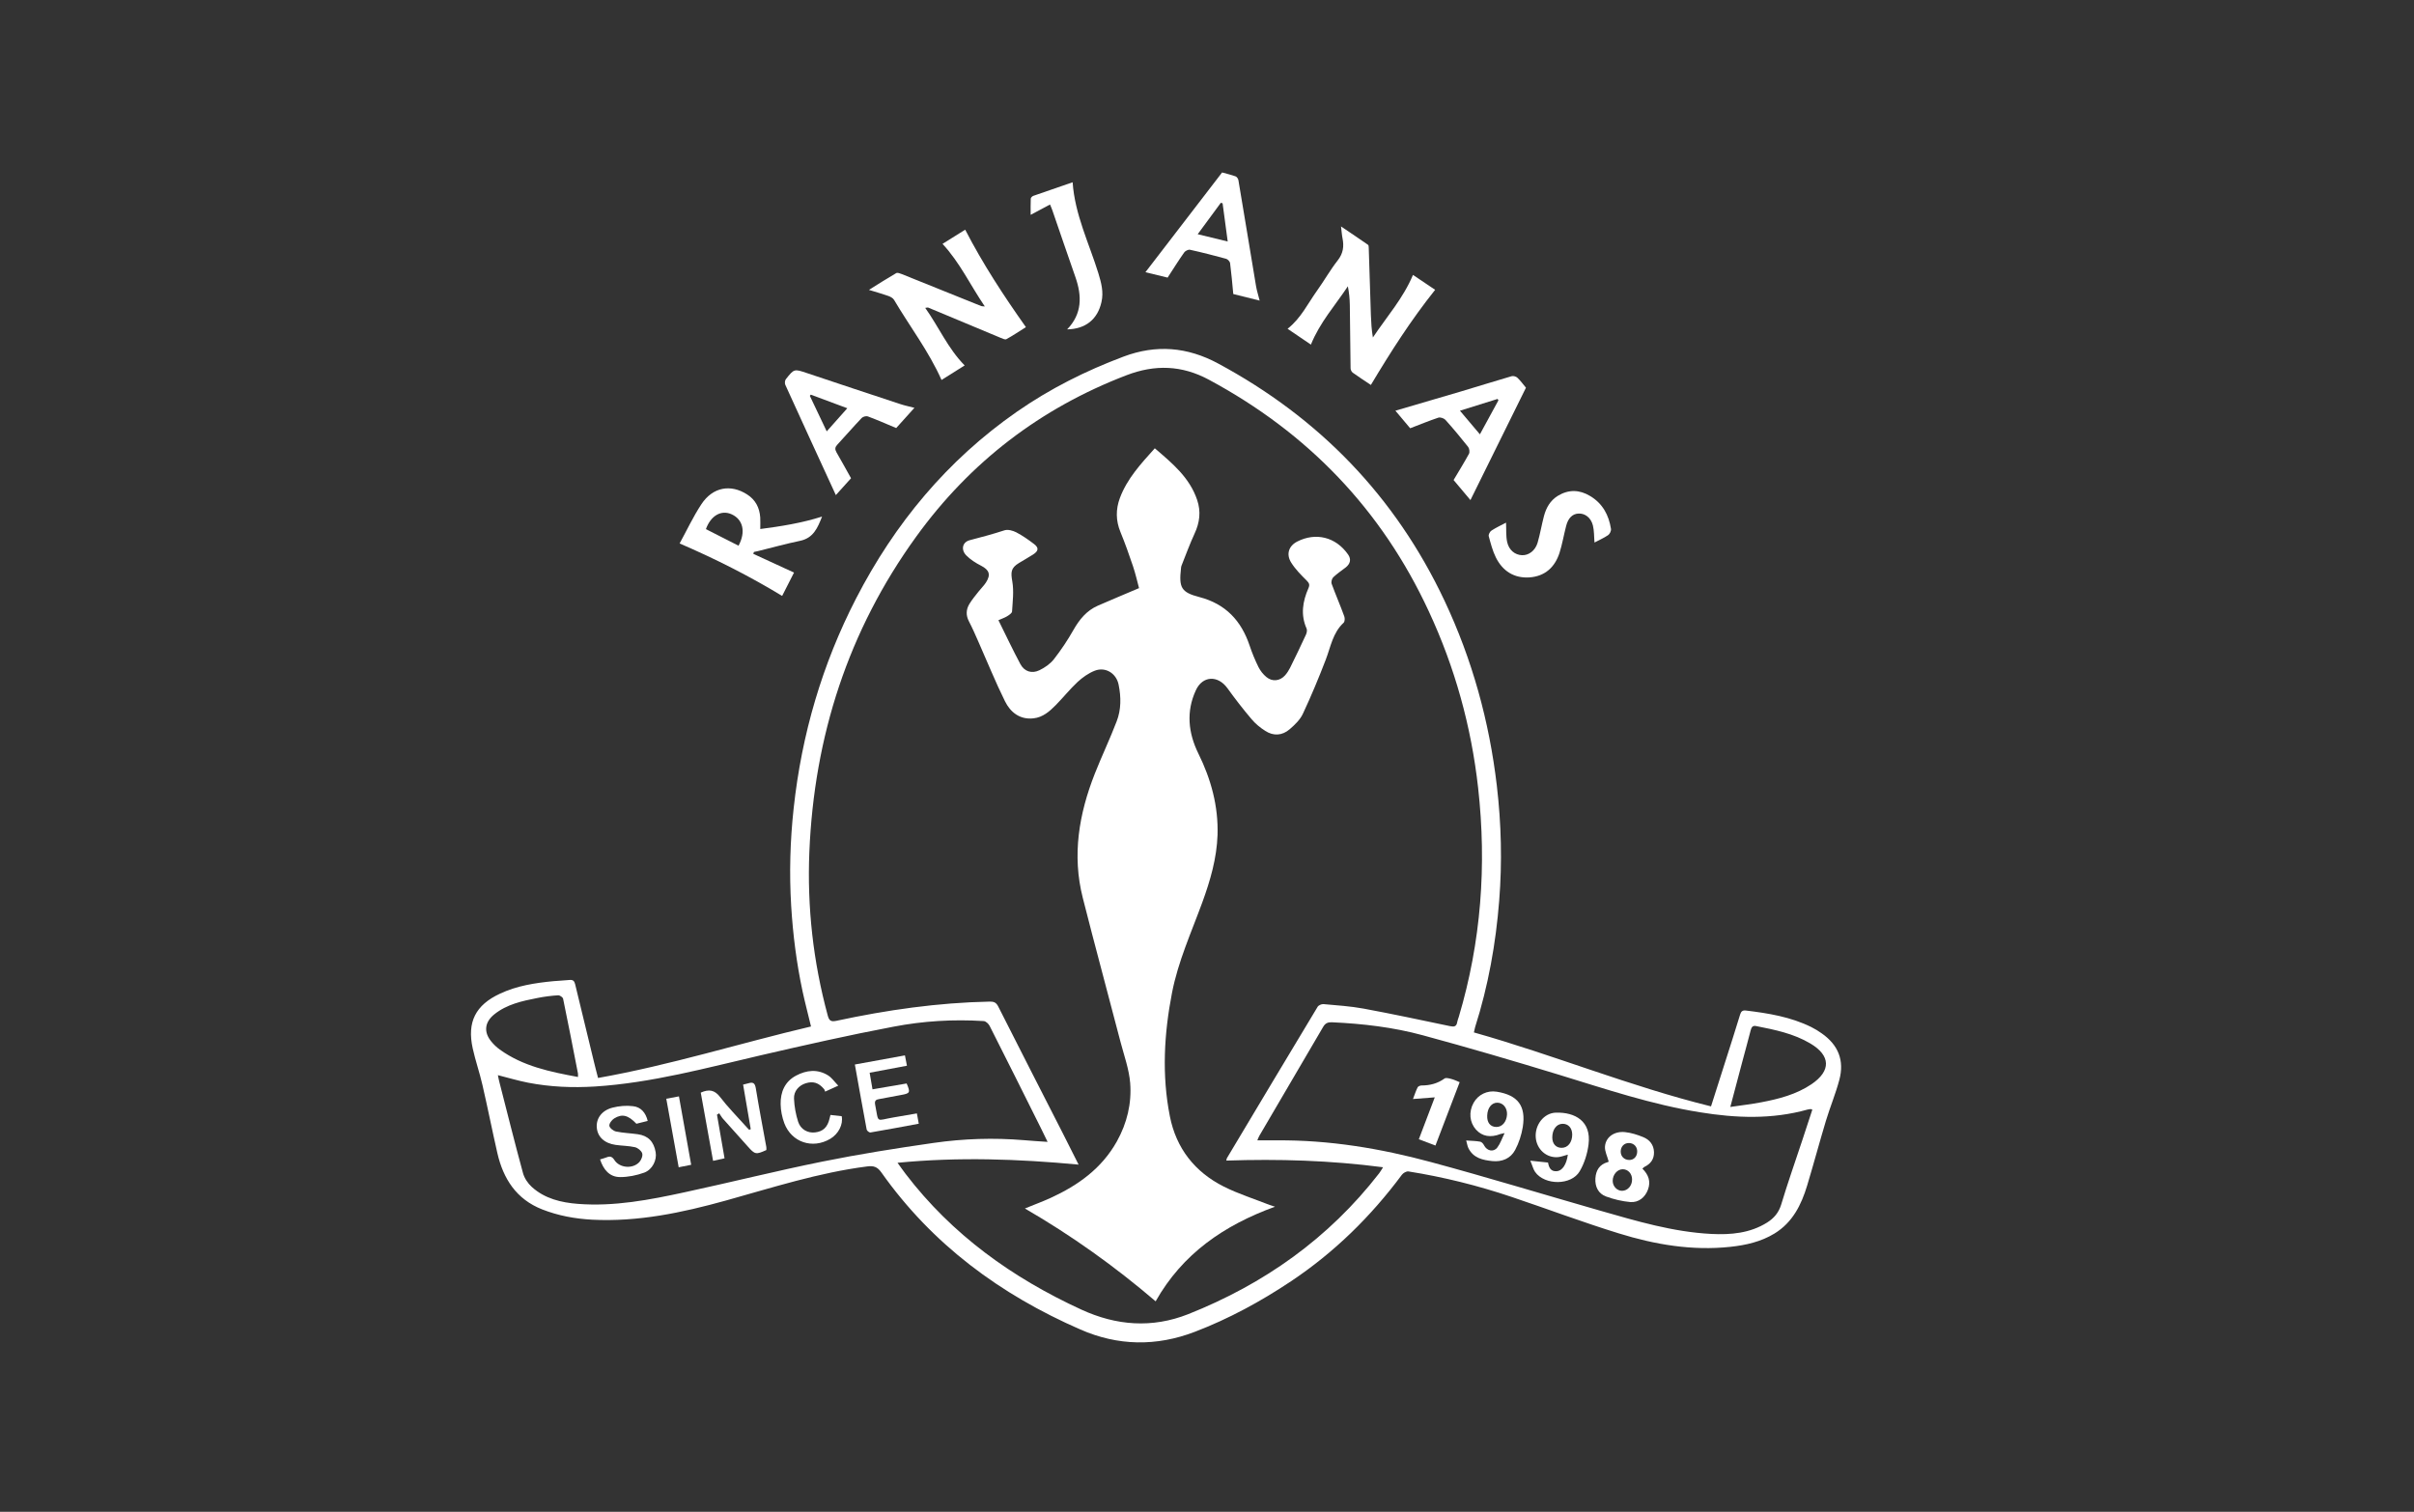 <?xml version="1.0" encoding="utf-8"?>
<!-- Generator: Adobe Illustrator 16.0.0, SVG Export Plug-In . SVG Version: 6.00 Build 0)  -->
<!DOCTYPE svg PUBLIC "-//W3C//DTD SVG 1.1//EN" "http://www.w3.org/Graphics/SVG/1.1/DTD/svg11.dtd">
<svg version="1.1" id="Layer_1" xmlns="http://www.w3.org/2000/svg" xmlns:xlink="http://www.w3.org/1999/xlink" x="0px" y="0px"
	 width="180px" height="112.736px" viewBox="0 0 180 112.736" enable-background="new 0 0 180 112.736" xml:space="preserve">
<rect x="0" y="0" width="180" height="112.736" fill="#333333" stroke="none"/>
<g id="Layer_1_1_" display="none">
	<g id="fucV9F_1_" display="inline">
	</g>
</g>
<g id="Grey" display="none">
	<g display="inline">
		<path fill="#636363" d="M110.965,38.158c0-0.439,0-0.877,0-1.404v-1.578h-0.438v0.352c0,0.352,0,0.702,0,1.054s0,0.613,0,0.965
			c0,1.229-0.088,2.104-0.353,2.809c-0.264,0.612-0.612,0.965-1.229,0.965c-0.7,0-1.141-0.438-1.315-1.229
			c-0.087-0.353-0.087-1.229-0.087-2.632v-7.981c0-0.877-0.438-1.667-1.229-2.281c-0.879-0.701-2.192-0.965-4.035-0.965
			c-0.965,0-1.93,0.175-2.896,0.438c-1.313,0.438-2.19,1.142-2.544,2.019c-0.176,0.438-0.263,0.79-0.263,1.142
			c0,0.701,0.353,1.229,1.052,1.754c0.266,0.175,0.527,0.264,0.878,0.264c0.438,0,0.877-0.177,1.229-0.525
			c0.352-0.353,0.527-0.79,0.527-1.229c0-0.438-0.09-0.877-0.439-1.229c-0.264-0.351-0.613-0.525-1.053-0.525
			c-0.176,0-0.265,0-0.353,0.087c0.177-0.525,0.614-0.965,1.229-1.229c0.615-0.352,1.314-0.438,2.191-0.438
			c1.055,0,1.667,0.176,2.02,0.526c0.264,0.351,0.438,0.965,0.438,1.93v2.105c0,0.877-0.264,1.49-0.79,1.754
			c-0.524,0.265-1.489,0.438-2.896,0.613c-1.402,0.088-2.633,0.614-3.598,1.491c-0.965,0.878-1.49,1.931-1.49,3.245
			s0.525,2.28,1.578,2.896c0.789,0.438,1.578,0.701,2.631,0.701c0.967,0,1.756-0.088,2.369-0.353
			c1.055-0.438,1.754-1.229,2.28-2.367c0.177,1.054,0.614,1.755,1.229,2.192c0.525,0.351,1.228,0.525,2.279,0.525
			c1.315,0,2.192-0.265,2.633-0.877C110.789,40.526,110.965,39.562,110.965,38.158z M104.211,37.632
			c0,1.053-0.352,1.931-1.053,2.721c-0.702,0.789-1.579,1.141-2.457,1.141c-0.613,0-1.053-0.264-1.229-0.702
			c-0.264-0.524-0.438-1.402-0.438-2.808c0-1.315,0.264-2.28,0.789-2.981c0.438-0.613,0.965-0.965,1.667-1.142
			c0.525-0.088,1.053-0.176,1.578-0.263c0.525-0.089,0.966-0.352,1.229-0.702v4.736H104.211L104.211,37.632z"/>
		<path fill="#636363" d="M126.666,40.965c-0.175-0.088-0.35-0.088-0.35-0.176c-0.088-0.175-0.088-0.438-0.088-0.965v-9.562
			c0-1.054-0.354-1.931-1.055-2.72c-0.877-0.877-2.104-1.403-3.597-1.403c-0.265,0-0.702,0.088-1.403,0.088
			c-0.701,0.088-1.402,0.702-2.104,1.754c-0.439,0.79-0.789,1.667-0.965,2.72v-4.474l-6.58,0.613v0.352
			c1.58,0,2.457,0.089,2.721,0.264l0.175,0.352c0.088,0.087,0.177,0.263,0.177,0.525c0,0.175,0,0.438,0,0.613v10.878
			c0,0.613-0.089,0.877-0.177,1.053c-0.438,0.177-0.877,0.265-1.403,0.353c-0.524,0-1.053,0.088-1.578,0.088v0.351h9.209v-0.351
			c-0.35,0-0.789,0-1.228-0.088s-0.789-0.088-0.965-0.176c-0.175-0.089-0.351-0.177-0.351-0.265
			c-0.088-0.175-0.088-0.438-0.088-0.965v-7.019c0.264-1.666,0.611-3.07,1.141-4.123c0.701-1.403,1.578-2.019,2.719-2.019
			c0.789,0,1.404,0.525,1.667,1.491c0.175,0.613,0.263,1.49,0.263,2.631v9.034c0,0.614-0.088,0.878-0.175,1.054
			c-0.351,0.176-0.79,0.265-1.315,0.353c-0.525,0-0.965,0.088-1.314,0.088v0.351h9.211v-0.351c-0.438,0-0.965,0-1.402-0.088
			C127.193,41.053,126.842,41.053,126.666,40.965z"/>
		<path fill="#636363" d="M138.07,35.526v-1.667h-0.354v1.756c0,2.018-0.088,3.421-0.35,4.121c-0.266,1.054-0.967,1.58-1.932,1.58
			c-0.791,0-1.402-0.438-1.58-1.315c-0.088-0.438-0.088-1.229-0.088-2.544V27.72h4.123v-1.054h-4.123v-7.631h-0.611
			c0,1.754-0.439,3.421-1.229,4.824c-0.965,1.755-2.454,2.896-4.386,3.422v0.351h2.896v10.176c0,1.315,0.351,2.28,0.965,2.981
			c0.701,0.702,1.755,1.053,3.158,1.053c1.489,0,2.543-0.438,3.068-1.314c0.352-0.613,0.614-1.755,0.614-3.421
			C138.07,36.666,138.07,36.141,138.07,35.526z"/>
		<path fill="#636363" d="M92.369,40.701c-0.088-0.176-0.088-0.438-0.088-0.966v-13.42l-6.93,0.614v0.352
			c1.491,0,2.456,0.088,2.895,0.175c0.088,0.088,0.263,0.176,0.438,0.438c0.088,0.088,0.176,0.438,0.176,0.877v11.141
			c0,0.613-0.088,0.965-0.263,1.053c-0.439,0.177-0.877,0.265-1.404,0.265c-0.438,0-0.877,0-1.403,0.088c-0.088,0-0.088,0-0.175,0
			c-0.088,0-0.176,0-0.263,0c0,0,0,0-0.088,0c-1.228,0-2.018-0.088-2.456-0.264c-0.175-0.089-0.263-0.177-0.351-0.265
			c-0.087-0.176-0.087-0.438-0.087-0.965V18.158l-6.93,0.613v0.352c1.491,0,2.456,0.087,2.895,0.175
			c0.087,0,0.263,0.176,0.438,0.352c0.088,0.177,0.175,0.525,0.175,1.054v19.123c0,0.613-0.087,0.965-0.175,1.053
			c-0.438,0.177-0.877,0.265-1.491,0.265c-0.438,0-0.877,0-1.404,0.088c-0.087,0-0.175,0-0.263,0
			c-1.141-0.088-1.93-0.088-2.369-0.265c-0.175-0.088-0.263-0.176-0.351-0.264c-0.087-0.176-0.087-0.438-0.087-0.966V18.158
			l-6.93,0.613v0.352c1.491,0,2.457,0.087,2.895,0.175c0.088,0,0.263,0.176,0.438,0.352c0.088,0.177,0.175,0.525,0.175,1.054v19.123
			c0,0.613-0.087,0.965-0.175,1.053c-0.438,0.177-0.877,0.265-1.491,0.265c-0.263,0-0.526,0-0.877,0l0,0c-0.088,0-0.176,0-0.263,0
			l0,0c-0.79-0.088-1.228-0.088-1.404-0.265c-0.351-0.176-0.702-0.789-1.052-1.754L56.667,18.16h-0.79L49.825,35
			c-0.79,2.192-1.491,3.598-1.93,4.299c-0.877,1.229-2.193,1.843-3.859,1.843v0.438h9.123v-0.438c-1.228,0-2.193-0.177-2.807-0.614
			c-0.702-0.352-0.965-1.053-0.965-1.93c0-0.614,0.176-1.229,0.439-2.019l1.14-3.158h6.93l2.281,6.314l0.088,0.353
			c0,0.438-0.351,0.701-0.965,0.789c-0.702,0.088-1.93,0.177-3.684,0.177v0.438h40.351V41.14c-1.578,0-2.631-0.089-3.07-0.265
			C92.544,40.877,92.456,40.789,92.369,40.701z M51.053,33.07l3.333-9.123l3.246,9.123H51.053z"/>
	</g>
	<path display="inline" fill="#636363" d="M90.438,18.158c-0.614,0-1.053,0.176-1.403,0.613c-0.438,0.352-0.614,0.877-0.614,1.402
		c0,0.614,0.176,1.054,0.614,1.404c0.351,0.438,0.877,0.613,1.403,0.613s1.053-0.175,1.403-0.613
		c0.353-0.352,0.614-0.877,0.614-1.404c0-0.613-0.176-1.052-0.614-1.402C91.491,18.333,90.965,18.158,90.438,18.158z"/>
	<g display="inline">
		<path fill="#636363" d="M141.402,20.615c0,0.613-0.174,1.14-0.613,1.578c-0.438,0.438-0.965,0.614-1.578,0.614
			s-1.141-0.176-1.58-0.614c-0.438-0.438-0.613-0.965-0.613-1.578c0-0.614,0.176-1.142,0.613-1.579
			c0.439-0.438,0.967-0.614,1.58-0.614s1.141,0.177,1.578,0.614C141.141,19.562,141.402,20,141.402,20.615z M141.053,20.615
			c0-0.526-0.176-0.966-0.525-1.404c-0.352-0.352-0.791-0.525-1.314-0.525c-0.525,0-0.965,0.176-1.314,0.525
			c-0.353,0.352-0.526,0.79-0.526,1.404c0,0.613,0.176,0.965,0.526,1.402c0.352,0.352,0.789,0.525,1.314,0.525
			c0.523,0,0.965-0.175,1.314-0.525C140.877,21.666,141.053,21.228,141.053,20.615z M140.438,21.754h-0.612l-0.701-0.877h-0.353
			v0.877h-0.438v-2.28h0.701c0.176,0,0.264,0,0.351,0c0.089,0,0.177,0.088,0.265,0.088c0.088,0.087,0.176,0.087,0.264,0.175
			C140,19.824,140,19.912,140,20.088s-0.088,0.352-0.176,0.438s-0.176,0.176-0.352,0.264L140.438,21.754z M139.648,20.088
			c0-0.088,0-0.088,0-0.176c0-0.087-0.088-0.087-0.088-0.087s-0.088-0.089-0.177-0.089c-0.087,0-0.087,0-0.175,0h-0.266v0.79h0.266
			c0.088,0,0.175,0,0.264,0c0.088,0,0.088,0,0.176-0.088c0.088-0.087,0.088-0.087,0.088-0.175
			C139.563,20.263,139.648,20.175,139.648,20.088z"/>
	</g>
</g>
<g>
	<path fill="#FFFFFF" d="M122.467,87.147c0.461,0.457,0.633,0.96,0.415,1.559c-0.21,0.577-0.694,0.982-1.321,0.933
		c-0.604-0.057-1.225-0.199-1.797-0.412c-0.584-0.212-0.841-0.729-0.803-1.354c0.037-0.595,0.303-1.042,0.922-1.213
		c0.055-0.015,0.104-0.061,0.068-0.038c-0.105-0.409-0.307-0.78-0.275-1.137c0.059-0.698,0.702-1.146,1.5-1.061
		c0.458,0.049,0.92,0.196,1.346,0.37c0.479,0.194,0.789,0.567,0.808,1.121c0.013,0.532-0.256,0.884-0.724,1.107
		C122.57,87.043,122.541,87.08,122.467,87.147z M121.004,87.192c-0.4-0.004-0.756,0.399-0.753,0.865
		c0,0.405,0.321,0.747,0.703,0.743c0.419-0.005,0.755-0.389,0.741-0.863C121.691,87.517,121.391,87.193,121.004,87.192z
		 M121.484,86.501c0.336,0.006,0.582-0.247,0.593-0.611c0.015-0.369-0.238-0.643-0.606-0.653c-0.359-0.008-0.621,0.258-0.623,0.637
		C120.848,86.235,121.109,86.498,121.484,86.501z"/>
	<g>
		<path fill="#FFFFFF" d="M44.594,80.385c5.407-0.956,10.582-2.594,15.879-3.839c-0.217-0.913-0.445-1.762-0.629-2.617
			c-0.449-2.104-0.719-4.223-0.849-6.367c-0.148-2.438-0.08-4.871,0.185-7.293c0.596-5.502,2.123-10.729,4.658-15.649
			c2.883-5.589,6.794-10.301,11.977-13.91c2.475-1.722,5.143-3.061,7.965-4.119c2.431-0.913,4.75-0.72,7.037,0.509
			c7.555,4.063,13.222,9.915,16.89,17.688c2.067,4.388,3.341,8.993,3.905,13.806c0.334,2.851,0.402,5.709,0.176,8.568
			c-0.253,3.208-0.816,6.359-1.796,9.434c-0.029,0.1-0.05,0.204-0.091,0.394c5.936,1.67,11.646,4.027,17.682,5.514
			c0.363-1.142,0.716-2.237,1.063-3.336c0.375-1.172,0.75-2.345,1.109-3.521c0.07-0.23,0.184-0.318,0.421-0.291
			c1.683,0.203,3.345,0.472,4.884,1.234c0.272,0.136,0.533,0.293,0.78,0.472c1.229,0.863,1.697,2.01,1.312,3.459
			c-0.276,1.04-0.695,2.042-1.006,3.072c-0.481,1.601-0.914,3.22-1.396,4.817c-0.434,1.439-1.085,2.749-2.434,3.575
			c-1.012,0.617-2.135,0.869-3.293,0.993c-2.851,0.306-5.625-0.168-8.322-1.005c-2.686-0.827-5.321-1.823-7.986-2.717
			c-2.51-0.846-5.076-1.485-7.693-1.901c-0.152-0.021-0.396,0.114-0.494,0.254c-2.31,3.107-5.035,5.784-8.264,7.937
			c-2.26,1.509-4.632,2.797-7.177,3.771c-2.872,1.098-5.724,1.053-8.53-0.175c-5.966-2.604-11.042-6.345-14.831-11.703
			c-0.3-0.426-0.577-0.525-1.085-0.454c-3.606,0.462-7.053,1.579-10.536,2.546c-3.247,0.902-6.537,1.596-9.942,1.423
			c-1.279-0.068-2.536-0.296-3.734-0.767c-1.929-0.758-2.903-2.28-3.346-4.211c-0.385-1.688-0.721-3.389-1.111-5.075
			c-0.21-0.916-0.524-1.81-0.726-2.73c-0.431-1.96,0.215-3.224,2.034-4.071c1.257-0.592,2.609-0.8,3.975-0.932
			c0.407-0.038,0.822-0.05,1.225-0.092c0.253-0.022,0.351,0.089,0.405,0.318c0.465,1.936,0.935,3.868,1.406,5.803
			C44.378,79.568,44.483,79.951,44.594,80.385z M80.426,86.847c-4.519-0.424-8.956-0.579-13.502-0.137
			c0.24,0.329,0.417,0.587,0.606,0.833c3.464,4.532,7.954,7.749,13.098,10.114c2.608,1.199,5.27,1.408,7.97,0.342
			c5.666-2.249,10.478-5.657,14.232-10.497c0.098-0.124,0.173-0.263,0.298-0.458c-3.937-0.514-7.798-0.63-11.688-0.497
			c0.022-0.103,0.022-0.147,0.047-0.187c2.248-3.763,4.496-7.522,6.76-11.279c0.066-0.115,0.29-0.212,0.432-0.203
			c0.995,0.09,2.004,0.154,2.99,0.334c2.146,0.397,4.286,0.854,6.436,1.305c0.299,0.063,0.498,0.058,0.553-0.304
			c0.021-0.131,0.078-0.26,0.119-0.393c1.662-5.588,2.086-11.281,1.439-17.068c-0.514-4.588-1.729-8.979-3.678-13.165
			c-3.523-7.599-9.03-13.313-16.396-17.271c-2.025-1.09-4.032-1.145-6.147-0.334c-6.421,2.46-11.653,6.473-15.677,12.033
			c-5.07,7.008-7.608,14.893-7.969,23.505c-0.171,4.132,0.286,8.197,1.367,12.194c0.103,0.387,0.226,0.5,0.647,0.41
			c3.769-0.81,7.575-1.356,11.439-1.433c0.307-0.006,0.479,0.066,0.631,0.366c1.597,3.166,3.215,6.317,4.826,9.476
			C79.634,85.28,80.009,86.027,80.426,86.847z M135.137,82.748c-0.076-0.027-0.107-0.048-0.137-0.041
			c-0.075,0.008-0.152,0.015-0.223,0.036c-2.654,0.741-5.332,0.638-8.012,0.202c-3.603-0.575-7.048-1.737-10.521-2.8
			c-3.372-1.029-6.754-2.024-10.157-2.944c-2.202-0.599-4.476-0.864-6.761-0.968c-0.297-0.013-0.498,0.054-0.665,0.343
			c-1.58,2.711-3.169,5.41-4.753,8.113c-0.063,0.108-0.105,0.232-0.156,0.35c0.514,0,0.984,0.002,1.453,0
			c3.91-0.035,7.732,0.604,11.484,1.617c4.229,1.141,8.418,2.42,12.625,3.625c2.717,0.777,5.434,1.589,8.283,1.736
			c1.461,0.073,2.896-0.049,4.178-0.856c0.5-0.318,0.851-0.726,1.037-1.327c0.481-1.601,1.037-3.178,1.563-4.765
			C134.633,84.295,134.88,83.521,135.137,82.748z M37.125,80.176c0.037,0.181,0.062,0.328,0.099,0.467
			c0.585,2.276,1.152,4.561,1.771,6.828c0.104,0.383,0.362,0.772,0.661,1.043c0.967,0.876,2.187,1.163,3.444,1.262
			c2.699,0.208,5.335-0.299,7.948-0.866c3.429-0.739,6.828-1.593,10.265-2.287c2.751-0.556,5.527-0.995,8.302-1.394
			c2.231-0.32,4.486-0.393,6.741-0.204c0.555,0.051,1.109,0.082,1.758,0.127c-0.178-0.368-0.32-0.664-0.466-0.958
			c-1.281-2.565-2.559-5.137-3.859-7.697c-0.08-0.158-0.284-0.345-0.439-0.354c-2.26-0.144-4.513-0.007-6.725,0.418
			c-3.305,0.625-6.593,1.369-9.873,2.128c-4.097,0.949-8.155,2.065-12.382,2.333c-1.682,0.104-3.345,0.035-4.992-0.284
			C38.639,80.593,37.916,80.377,37.125,80.176z M43.097,80.312c0-0.148,0.008-0.208-0.002-0.265
			c-0.362-1.855-0.721-3.717-1.107-5.569c-0.021-0.109-0.249-0.267-0.371-0.258c-0.512,0.033-1.026,0.098-1.529,0.198
			c-1.15,0.226-2.297,0.469-3.239,1.229c-0.716,0.582-0.796,1.323-0.209,2.028c0.181,0.219,0.395,0.425,0.625,0.59
			C38.992,79.51,41.004,79.926,43.097,80.312z M129.021,82.547c0.853-0.127,1.588-0.207,2.313-0.349
			c1.316-0.249,2.615-0.587,3.745-1.35c1.464-0.994,1.429-2.135-0.091-3.034c-1.254-0.744-2.652-1.025-4.053-1.301
			c-0.265-0.05-0.336,0.106-0.396,0.32c-0.204,0.793-0.421,1.582-0.633,2.374C129.623,80.276,129.339,81.343,129.021,82.547z"/>
		<path fill="#FFFFFF" d="M70.279,18.186c0.585-0.367,1.162-0.724,1.691-1.057c1.319,2.556,2.862,4.913,4.527,7.266
			c-0.468,0.292-0.951,0.62-1.462,0.901c-0.1,0.051-0.301-0.06-0.448-0.114c-1.795-0.75-3.587-1.501-5.382-2.248
			c-0.036-0.013-0.085,0.01-0.215,0.025c1.015,1.429,1.695,3.03,2.94,4.292c-0.567,0.354-1.153,0.725-1.725,1.083
			c-0.953-2.146-2.367-3.984-3.537-5.967c-0.078-0.138-0.269-0.239-0.427-0.297c-0.438-0.156-0.894-0.281-1.45-0.453
			c0.725-0.451,1.374-0.867,2.035-1.25c0.095-0.055,0.287,0.022,0.419,0.073c1.971,0.792,3.941,1.588,5.919,2.383
			c0.039,0.018,0.085,0.01,0.269,0.029C72.35,21.264,71.577,19.582,70.279,18.186z"/>
		<path fill="#FFFFFF" d="M105.359,20.5c0.558,0.377,1.132,0.761,1.652,1.112c-1.799,2.252-3.322,4.636-4.791,7.094
			c-0.445-0.296-0.904-0.594-1.345-0.91c-0.093-0.064-0.166-0.213-0.169-0.324c-0.023-1.581-0.031-3.165-0.057-4.744
			c-0.006-0.45-0.053-0.898-0.145-1.378c-0.939,1.415-2.088,2.692-2.756,4.348c-0.566-0.383-1.145-0.775-1.74-1.181
			c0.995-0.781,1.506-1.875,2.194-2.837c0.532-0.742,0.981-1.542,1.544-2.262c0.41-0.521,0.48-1.042,0.359-1.648
			c-0.051-0.252-0.063-0.509-0.112-0.884c0.724,0.489,1.37,0.921,2.008,1.366c0.056,0.035,0.06,0.159,0.06,0.244
			c0.058,1.672,0.104,3.345,0.16,5.018c0.021,0.538,0.051,1.083,0.149,1.652C103.395,23.631,104.626,22.248,105.359,20.5z"/>
		<path fill="#FFFFFF" d="M50.676,40.526c0.516-0.936,0.999-1.978,1.622-2.924c0.845-1.282,2.181-1.521,3.41-0.732
			c0.628,0.401,0.927,0.991,0.979,1.713c0.015,0.259,0.003,0.521,0.003,0.867c1.542-0.202,3.07-0.441,4.607-0.928
			c-0.331,0.849-0.651,1.603-1.639,1.808c-1.052,0.219-2.089,0.506-3.139,0.766c-0.098,0.022-0.201,0.042-0.301,0.063
			c-0.02,0.046-0.032,0.094-0.051,0.14c1.004,0.459,2.006,0.925,3.039,1.399c-0.267,0.524-0.589,1.158-0.885,1.741
			C55.87,42.952,53.348,41.679,50.676,40.526z M52.636,39.457c0.806,0.411,1.618,0.825,2.433,1.237
			c0.56-1.041,0.331-1.974-0.537-2.352C53.772,38.013,53.003,38.447,52.636,39.457z"/>
		<path fill="#FFFFFF" d="M87.063,20.702c-0.48-0.118-1.063-0.261-1.654-0.403c1.907-2.482,3.802-4.946,5.717-7.438
			c0.313,0.087,0.667,0.171,1.005,0.291c0.096,0.032,0.194,0.178,0.211,0.282c0.446,2.636,0.876,5.276,1.317,7.914
			c0.059,0.338,0.166,0.671,0.267,1.068c-0.72-0.183-1.384-0.347-1.966-0.49c-0.076-0.812-0.144-1.565-0.239-2.312
			c-0.019-0.119-0.176-0.282-0.293-0.315c-0.895-0.244-1.793-0.475-2.699-0.675c-0.124-0.025-0.35,0.085-0.43,0.201
			C87.883,19.415,87.499,20.031,87.063,20.702z M91.544,18.009c-0.14-1.021-0.258-1.938-0.381-2.848
			c-0.044-0.015-0.088-0.021-0.132-0.038c-0.555,0.757-1.114,1.513-1.725,2.342C90.087,17.653,90.775,17.824,91.544,18.009z"/>
		<path fill="#FFFFFF" d="M109.643,37.292c-0.438-0.521-0.879-1.045-1.256-1.496c0.403-0.68,0.795-1.31,1.148-1.958
			c0.066-0.127,0.029-0.389-0.061-0.509c-0.549-0.691-1.113-1.372-1.699-2.023c-0.11-0.118-0.381-0.208-0.528-0.16
			c-0.683,0.228-1.349,0.504-2.097,0.79c-0.31-0.366-0.693-0.829-1.102-1.31c1.664-0.487,3.293-0.959,4.912-1.441
			c1.253-0.371,2.494-0.766,3.751-1.13c0.128-0.039,0.345,0.021,0.44,0.119c0.24,0.229,0.438,0.506,0.632,0.738
			C112.404,31.709,111.032,34.478,109.643,37.292z M108.861,30.627c0.527,0.623,0.986,1.159,1.488,1.761
			c0.49-0.897,0.937-1.719,1.383-2.538c-0.021-0.033-0.045-0.066-0.065-0.1C110.766,30.036,109.865,30.314,108.861,30.627z"/>
		<path fill="#FFFFFF" d="M68.184,30.411c-0.494,0.554-0.962,1.067-1.359,1.509c-0.746-0.313-1.422-0.61-2.116-0.869
			c-0.122-0.044-0.361,0.018-0.454,0.116c-0.62,0.649-1.206,1.332-1.817,1.989c-0.177,0.187-0.194,0.343-0.072,0.563
			c0.362,0.624,0.706,1.257,1.092,1.944c-0.325,0.361-0.741,0.818-1.133,1.257c-1.27-2.761-2.527-5.487-3.768-8.221
			c-0.054-0.115-0.035-0.326,0.041-0.424c0.619-0.785,0.623-0.771,1.57-0.454c2.319,0.78,4.644,1.547,6.963,2.313
			C67.46,30.243,67.798,30.312,68.184,30.411z M61.645,32.168c0.548-0.611,1.019-1.146,1.534-1.725
			c-0.977-0.363-1.847-0.691-2.724-1.014c-0.028,0.028-0.048,0.06-0.07,0.089C60.791,30.372,61.197,31.226,61.645,32.168z"/>
		<path fill="#FFFFFF" d="M112.298,38.974c0.025,0.498-0.015,0.985,0.082,1.441c0.134,0.618,0.593,0.968,1.11,0.986
			c0.496,0.021,0.98-0.329,1.16-0.927c0.189-0.65,0.302-1.333,0.475-1.991c0.164-0.616,0.465-1.152,1.027-1.504
			c0.811-0.496,1.625-0.468,2.416,0.009c0.927,0.553,1.395,1.42,1.555,2.455c0.021,0.146-0.091,0.382-0.219,0.466
			c-0.322,0.219-0.688,0.375-1.01,0.547c-0.039-0.438-0.019-0.875-0.121-1.281c-0.153-0.589-0.599-0.904-1.076-0.878
			c-0.446,0.021-0.771,0.335-0.92,0.932c-0.172,0.661-0.284,1.339-0.488,1.986c-0.346,1.086-1.094,1.764-2.25,1.843
			c-1.145,0.073-1.999-0.477-2.502-1.492c-0.244-0.495-0.387-1.048-0.53-1.586c-0.028-0.118,0.089-0.346,0.211-0.419
			C111.568,39.335,111.958,39.156,112.298,38.974z"/>
		<path fill="#FFFFFF" d="M79.572,24.562c1.127-1.166,1.108-2.494,0.615-3.901c-0.584-1.664-1.151-3.333-1.725-4.999
			c-0.038-0.117-0.092-0.223-0.167-0.411c-0.465,0.25-0.914,0.487-1.444,0.769c0-0.434-0.01-0.823,0.008-1.21
			c0.005-0.073,0.113-0.18,0.195-0.207c0.958-0.337,1.924-0.667,2.926-1.012c0.168,2.416,1.226,4.547,1.92,6.786
			c0.213,0.702,0.404,1.396,0.231,2.146C81.844,23.809,80.953,24.535,79.572,24.562z"/>
		<path fill="#FFFFFF" d="M74.448,46.249c0.567,1.141,1.074,2.227,1.64,3.279c0.299,0.553,0.853,0.726,1.416,0.453
			c0.398-0.193,0.803-0.472,1.072-0.812c0.543-0.696,1.037-1.436,1.468-2.197c0.445-0.782,0.981-1.438,1.809-1.803
			c1-0.439,2.011-0.855,3.079-1.312c-0.141-0.53-0.268-1.088-0.449-1.629c-0.29-0.859-0.591-1.715-0.937-2.554
			c-0.35-0.849-0.356-1.689-0.043-2.534c0.539-1.448,1.564-2.55,2.604-3.71c1.303,1.115,2.595,2.177,3.159,3.853
			c0.293,0.867,0.191,1.689-0.197,2.516c-0.36,0.782-0.655,1.594-0.975,2.396c-0.024,0.058-0.025,0.12-0.033,0.182
			c-0.16,1.429-0.001,1.792,1.366,2.146c1.966,0.512,3.126,1.761,3.753,3.626c0.18,0.543,0.404,1.08,0.659,1.599
			c0.14,0.276,0.349,0.543,0.587,0.738c0.438,0.366,1.008,0.306,1.389-0.119c0.146-0.165,0.275-0.36,0.377-0.563
			c0.404-0.817,0.804-1.641,1.183-2.469c0.063-0.133,0.106-0.338,0.05-0.463c-0.457-1.028-0.292-2.025,0.135-3.003
			c0.115-0.26,0.065-0.382-0.125-0.574c-0.422-0.417-0.847-0.845-1.156-1.338c-0.393-0.618-0.194-1.249,0.459-1.578
			c1.359-0.688,2.855-0.354,3.783,0.973c0.248,0.361,0.162,0.691-0.179,0.963c-0.313,0.24-0.643,0.463-0.929,0.733
			c-0.104,0.1-0.169,0.354-0.12,0.487c0.299,0.813,0.644,1.606,0.94,2.422c0.055,0.137,0.045,0.397-0.045,0.48
			c-0.813,0.749-0.963,1.796-1.334,2.755c-0.521,1.355-1.082,2.706-1.699,4.021c-0.206,0.451-0.605,0.835-0.993,1.169
			c-0.55,0.473-1.204,0.52-1.815,0.122c-0.384-0.241-0.746-0.54-1.031-0.883c-0.631-0.742-1.229-1.517-1.795-2.302
			c-0.709-0.978-1.851-0.939-2.353,0.157c-0.734,1.583-0.568,3.18,0.186,4.712c0.945,1.915,1.495,3.922,1.432,6.066
			c-0.059,1.751-0.543,3.415-1.142,5.051c-0.813,2.223-1.801,4.393-2.255,6.734c-0.591,3.052-0.768,6.127-0.159,9.203
			c0.474,2.398,1.86,4.153,4.018,5.241c1.094,0.549,2.276,0.921,3.421,1.372c0.096,0.035,0.193,0.063,0.4,0.131
			c-3.805,1.382-6.897,3.508-8.9,7.055c-3.049-2.606-6.262-4.902-9.748-6.923c0.673-0.277,1.306-0.509,1.914-0.786
			c2.048-0.938,3.821-2.202,4.948-4.224c0.754-1.354,1.106-2.825,0.988-4.345c-0.084-1.032-0.452-2.043-0.719-3.057
			c-0.931-3.588-1.909-7.166-2.817-10.757c-0.807-3.176-0.284-6.252,0.894-9.245c0.517-1.311,1.129-2.591,1.633-3.909
			c0.341-0.883,0.336-1.816,0.145-2.744c-0.17-0.838-0.975-1.347-1.778-1.035c-0.466,0.182-0.908,0.497-1.28,0.839
			c-0.577,0.54-1.072,1.162-1.629,1.728c-0.463,0.469-0.964,0.909-1.656,0.984c-1.02,0.115-1.724-0.453-2.129-1.274
			c-0.716-1.442-1.315-2.938-1.968-4.407c-0.23-0.526-0.462-1.055-0.726-1.563c-0.225-0.437-0.208-0.862,0.027-1.263
			c0.199-0.339,0.458-0.641,0.701-0.952c0.175-0.226,0.391-0.427,0.546-0.667c0.382-0.591,0.248-0.94-0.361-1.255
			c-0.401-0.204-0.798-0.457-1.108-0.772c-0.407-0.417-0.291-0.985,0.255-1.129c0.874-0.226,1.739-0.46,2.598-0.739
			c0.255-0.083,0.62,0.021,0.872,0.147c0.469,0.245,0.912,0.554,1.331,0.875c0.373,0.279,0.335,0.524-0.068,0.781
			c-0.343,0.221-0.704,0.42-1.057,0.636c-0.611,0.372-0.617,0.688-0.493,1.388c0.122,0.718,0.024,1.479-0.021,2.225
			c-0.008,0.127-0.221,0.266-0.37,0.358C74.915,46.067,74.71,46.13,74.448,46.249z"/>
		<path fill="#FFFFFF" d="M114.107,86.554c0.543,0.059,0.918,0.098,1.322,0.139c0.065,0.37,0.202,0.683,0.657,0.646
			c0.411-0.032,0.731-0.521,0.819-1.237c-0.249,0.063-0.491,0.165-0.735,0.188c-0.864,0.068-1.588-0.584-1.657-1.466
			c-0.074-0.938,0.603-1.826,1.5-1.853c1.437-0.042,2.652,0.639,2.438,2.363c-0.085,0.688-0.31,1.411-0.661,2.009
			c-0.621,1.063-2.604,1.06-3.323,0.053C114.322,87.188,114.264,86.913,114.107,86.554z M117.232,84.601
			c-0.004-0.492-0.299-0.811-0.732-0.798c-0.445,0.012-0.755,0.438-0.754,1.021c0.003,0.475,0.277,0.777,0.707,0.771
			C116.913,85.593,117.234,85.18,117.232,84.601z"/>
		<path fill="#FFFFFF" d="M109.326,85.047c0.417,0.031,0.74,0.031,1.05,0.091c0.108,0.021,0.228,0.157,0.283,0.271
			c0.218,0.425,0.714,0.532,0.993,0.156c0.218-0.285,0.332-0.646,0.537-1.069c-0.191,0.044-0.252,0.052-0.304,0.067
			c-0.741,0.293-1.37,0.182-1.827-0.325c-0.48-0.538-0.556-1.32-0.182-1.996c0.344-0.618,1.021-0.947,1.732-0.832
			c1.574,0.255,2.188,1.055,1.938,2.638c-0.096,0.584-0.29,1.183-0.569,1.706c-0.34,0.64-0.977,0.9-1.695,0.83
			c-0.729-0.073-1.428-0.228-1.795-0.975C109.414,85.455,109.393,85.273,109.326,85.047z M110.893,83.19
			c-0.022,0.52,0.229,0.838,0.666,0.849c0.44,0.015,0.78-0.375,0.812-0.924c0.024-0.492-0.288-0.878-0.716-0.886
			C111.225,82.221,110.912,82.617,110.893,83.19z"/>
		<path fill="#FFFFFF" d="M105.359,81.955c0.134-0.354,0.221-0.623,0.349-0.875c0.04-0.076,0.19-0.135,0.291-0.135
			c0.627,0,1.194-0.146,1.716-0.521c0.111-0.077,0.354-0.004,0.525,0.042c0.189,0.048,0.365,0.139,0.6,0.234
			c-0.601,1.572-1.197,3.127-1.806,4.725c-0.423-0.159-0.812-0.311-1.239-0.47c0.402-1.053,0.786-2.067,1.188-3.124
			C106.432,81.875,105.941,81.91,105.359,81.955z"/>
		<path fill="#FFFFFF" d="M54.026,86.377c-0.289,0.063-0.534,0.117-0.855,0.189c-0.308-1.718-0.615-3.405-0.919-5.088
			c0.604-0.271,1.033-0.208,1.446,0.333c0.561,0.736,1.215,1.396,1.836,2.089c0.103,0.123,0.218,0.232,0.327,0.352
			c0.041-0.016,0.079-0.034,0.118-0.052c-0.188-1.099-0.375-2.199-0.569-3.319c0.173-0.045,0.288-0.067,0.406-0.103
			c0.33-0.099,0.473-0.014,0.538,0.362c0.24,1.469,0.521,2.93,0.787,4.395c0.013,0.073,0.002,0.148,0.002,0.226
			c-0.779,0.351-0.849,0.336-1.385-0.268c-0.616-0.691-1.243-1.379-1.858-2.076c-0.105-0.12-0.179-0.267-0.274-0.4
			c-0.055,0.033-0.112,0.071-0.165,0.105C53.647,84.188,53.828,85.253,54.026,86.377z"/>
		<path fill="#FFFFFF" d="M48.296,83.589c-0.297,0.075-0.574,0.145-0.842,0.21c-0.607-0.636-1.059-0.765-1.657-0.396
			c-0.177,0.111-0.383,0.382-0.36,0.549c0.023,0.17,0.303,0.383,0.497,0.426c0.532,0.109,1.084,0.127,1.627,0.204
			c0.767,0.108,1.194,0.547,1.329,1.343c0.1,0.572-0.232,1.288-0.851,1.519c-0.572,0.207-1.201,0.334-1.806,0.332
			c-0.788-0.005-1.236-0.553-1.489-1.316c0.17-0.055,0.328-0.092,0.476-0.151c0.26-0.108,0.422-0.071,0.592,0.195
			c0.39,0.608,1.385,0.684,1.871,0.143c0.138-0.159,0.263-0.464,0.201-0.645c-0.063-0.192-0.323-0.401-0.537-0.453
			c-0.468-0.106-0.966-0.104-1.444-0.172c-0.843-0.12-1.357-0.608-1.405-1.312c-0.046-0.668,0.379-1.264,1.181-1.467
			c0.487-0.124,1.023-0.171,1.519-0.108C47.787,82.551,48.147,82.97,48.296,83.589z"/>
		<path fill="#FFFFFF" d="M68.368,83.028c0.045,0.261,0.09,0.49,0.14,0.769c-1.228,0.229-2.417,0.451-3.61,0.654
			c-0.08,0.012-0.253-0.127-0.273-0.213c-0.299-1.595-0.583-3.194-0.882-4.856c1.247-0.229,2.46-0.452,3.734-0.681
			c0.051,0.271,0.096,0.503,0.149,0.771c-0.938,0.177-1.842,0.349-2.78,0.523c0.071,0.421,0.133,0.787,0.212,1.238
			c0.864-0.151,1.706-0.294,2.545-0.437c0.294,0.676,0.262,0.74-0.421,0.86c-0.538,0.098-1.075,0.201-1.613,0.301
			c-0.24,0.037-0.373,0.107-0.315,0.413c0.285,1.443,0.021,1.181,1.382,0.956C67.2,83.235,67.769,83.133,68.368,83.028z"/>
		<path fill="#FFFFFF" d="M62.505,80.959c-0.356,0.161-0.617,0.278-0.98,0.445c-0.019-0.046-0.029-0.129-0.078-0.188
			c-0.402-0.479-0.808-0.606-1.369-0.435c-0.511,0.162-0.899,0.586-0.872,1.149c0.024,0.58,0.132,1.177,0.309,1.728
			c0.19,0.573,0.723,0.849,1.254,0.788c0.606-0.065,0.944-0.396,1.09-1.05c0.012-0.07,0.035-0.146,0.064-0.253
			c0.286,0.031,0.565,0.063,0.838,0.094c0.122,0.619-0.24,1.321-0.852,1.686c-1.315,0.782-2.884,0.27-3.426-1.158
			c-0.166-0.449-0.269-0.946-0.276-1.423c-0.017-0.905,0.31-1.686,1.151-2.132c0.777-0.413,1.602-0.505,2.386-0.016
			C62.022,80.368,62.226,80.669,62.505,80.959z"/>
		<path fill="#FFFFFF" d="M50.606,87.045c-0.314-1.729-0.614-3.396-0.925-5.111c0.321-0.059,0.615-0.112,0.945-0.176
			c0.31,1.714,0.609,3.392,0.912,5.102C51.207,86.925,50.939,86.979,50.606,87.045z"/>
	</g>
</g>
</svg>
